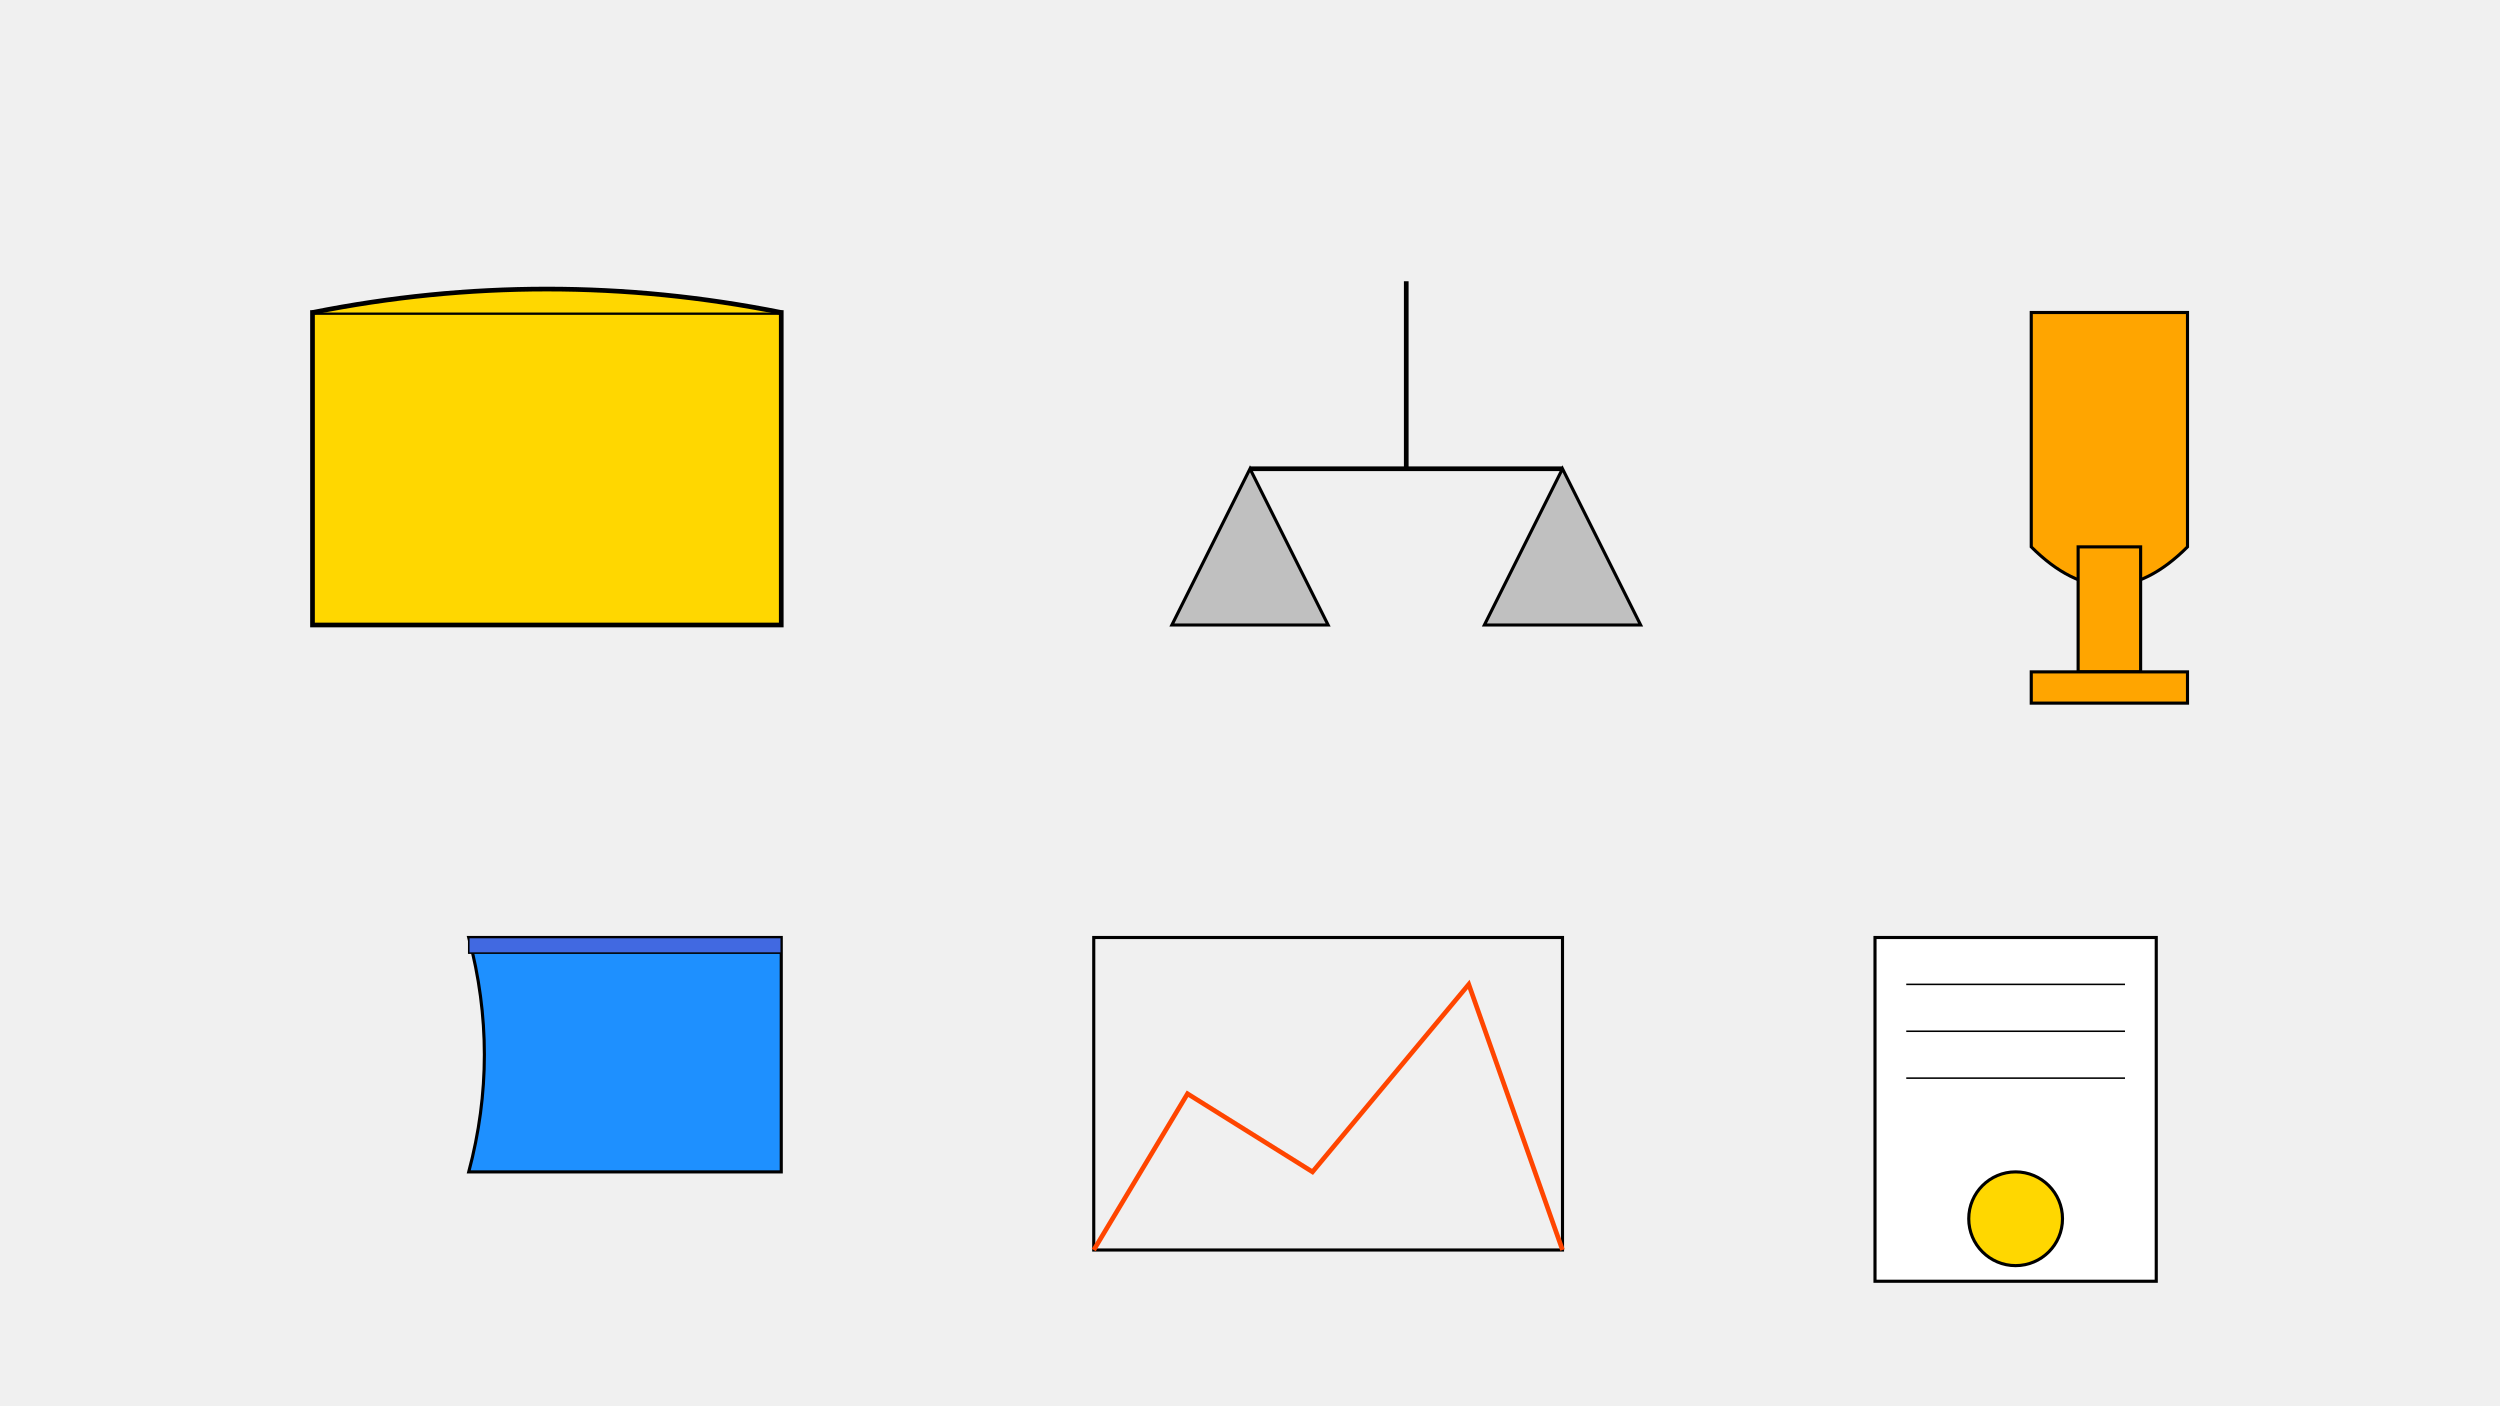 <svg width="1600" height="900" xmlns="http://www.w3.org/2000/svg">
  <rect width="100%" height="100%" fill="#f0f0f0"/>
  
  <!-- 文件夹图标 - 代表档案 -->
  <path d="M200,200 h300 v200 h-300 z" fill="#ffd700" stroke="#000" stroke-width="3"/>
  <path d="M200,200 q150,-30 300,0" fill="#ffd700" stroke="#000" stroke-width="3"/>
  
  <!-- 天平图标 - 代表公平评估 -->
  <line x1="800" y1="300" x2="1000" y2="300" stroke="#000" stroke-width="3"/>
  <path d="M800,300 l-50,100 h100 z" fill="#c0c0c0" stroke="#000" stroke-width="2"/>
  <path d="M1000,300 l-50,100 h100 z" fill="#c0c0c0" stroke="#000" stroke-width="2"/>
  <line x1="900" y1="180" x2="900" y2="300" stroke="#000" stroke-width="3"/>
  
  <!-- 奖杯图标 - 代表职称晋升 -->
  <path d="M1300,200 h100 v150 q-50,50 -100,0 z" fill="#ffa500" stroke="#000" stroke-width="2"/>
  <rect x="1330" y="350" width="40" height="80" fill="#ffa500" stroke="#000" stroke-width="2"/>
  <path d="M1300,430 h100 v20 h-100 z" fill="#ffa500" stroke="#000" stroke-width="2"/>
  
  <!-- 书本图标 - 代表学习和知识 -->
  <path d="M300,600 h200 v150 h-200 q20,-75 0,-150 z" fill="#1e90ff" stroke="#000" stroke-width="2"/>
  <path d="M300,600 h200 v10 h-200 z" fill="#4169e1" stroke="#000" stroke-width="1"/>
  
  <!-- 图表图标 - 代表业绩评估 -->
  <rect x="700" y="600" width="300" height="200" fill="none" stroke="#000" stroke-width="2"/>
  <path d="M700,800 l60,-100 l80,50 l100,-120 l60,170" fill="none" stroke="#ff4500" stroke-width="3"/>
  
  <!-- 证书图标 - 代表职称证书 -->
  <rect x="1200" y="600" width="180" height="220" fill="#fff" stroke="#000" stroke-width="2"/>
  <path d="M1220,630 h140 m-140,30 h140 m-140,30 h140" stroke="#000" stroke-width="1" fill="none"/>
  <circle cx="1290" cy="780" r="30" fill="#ffd700" stroke="#000" stroke-width="2"/>
</svg>
